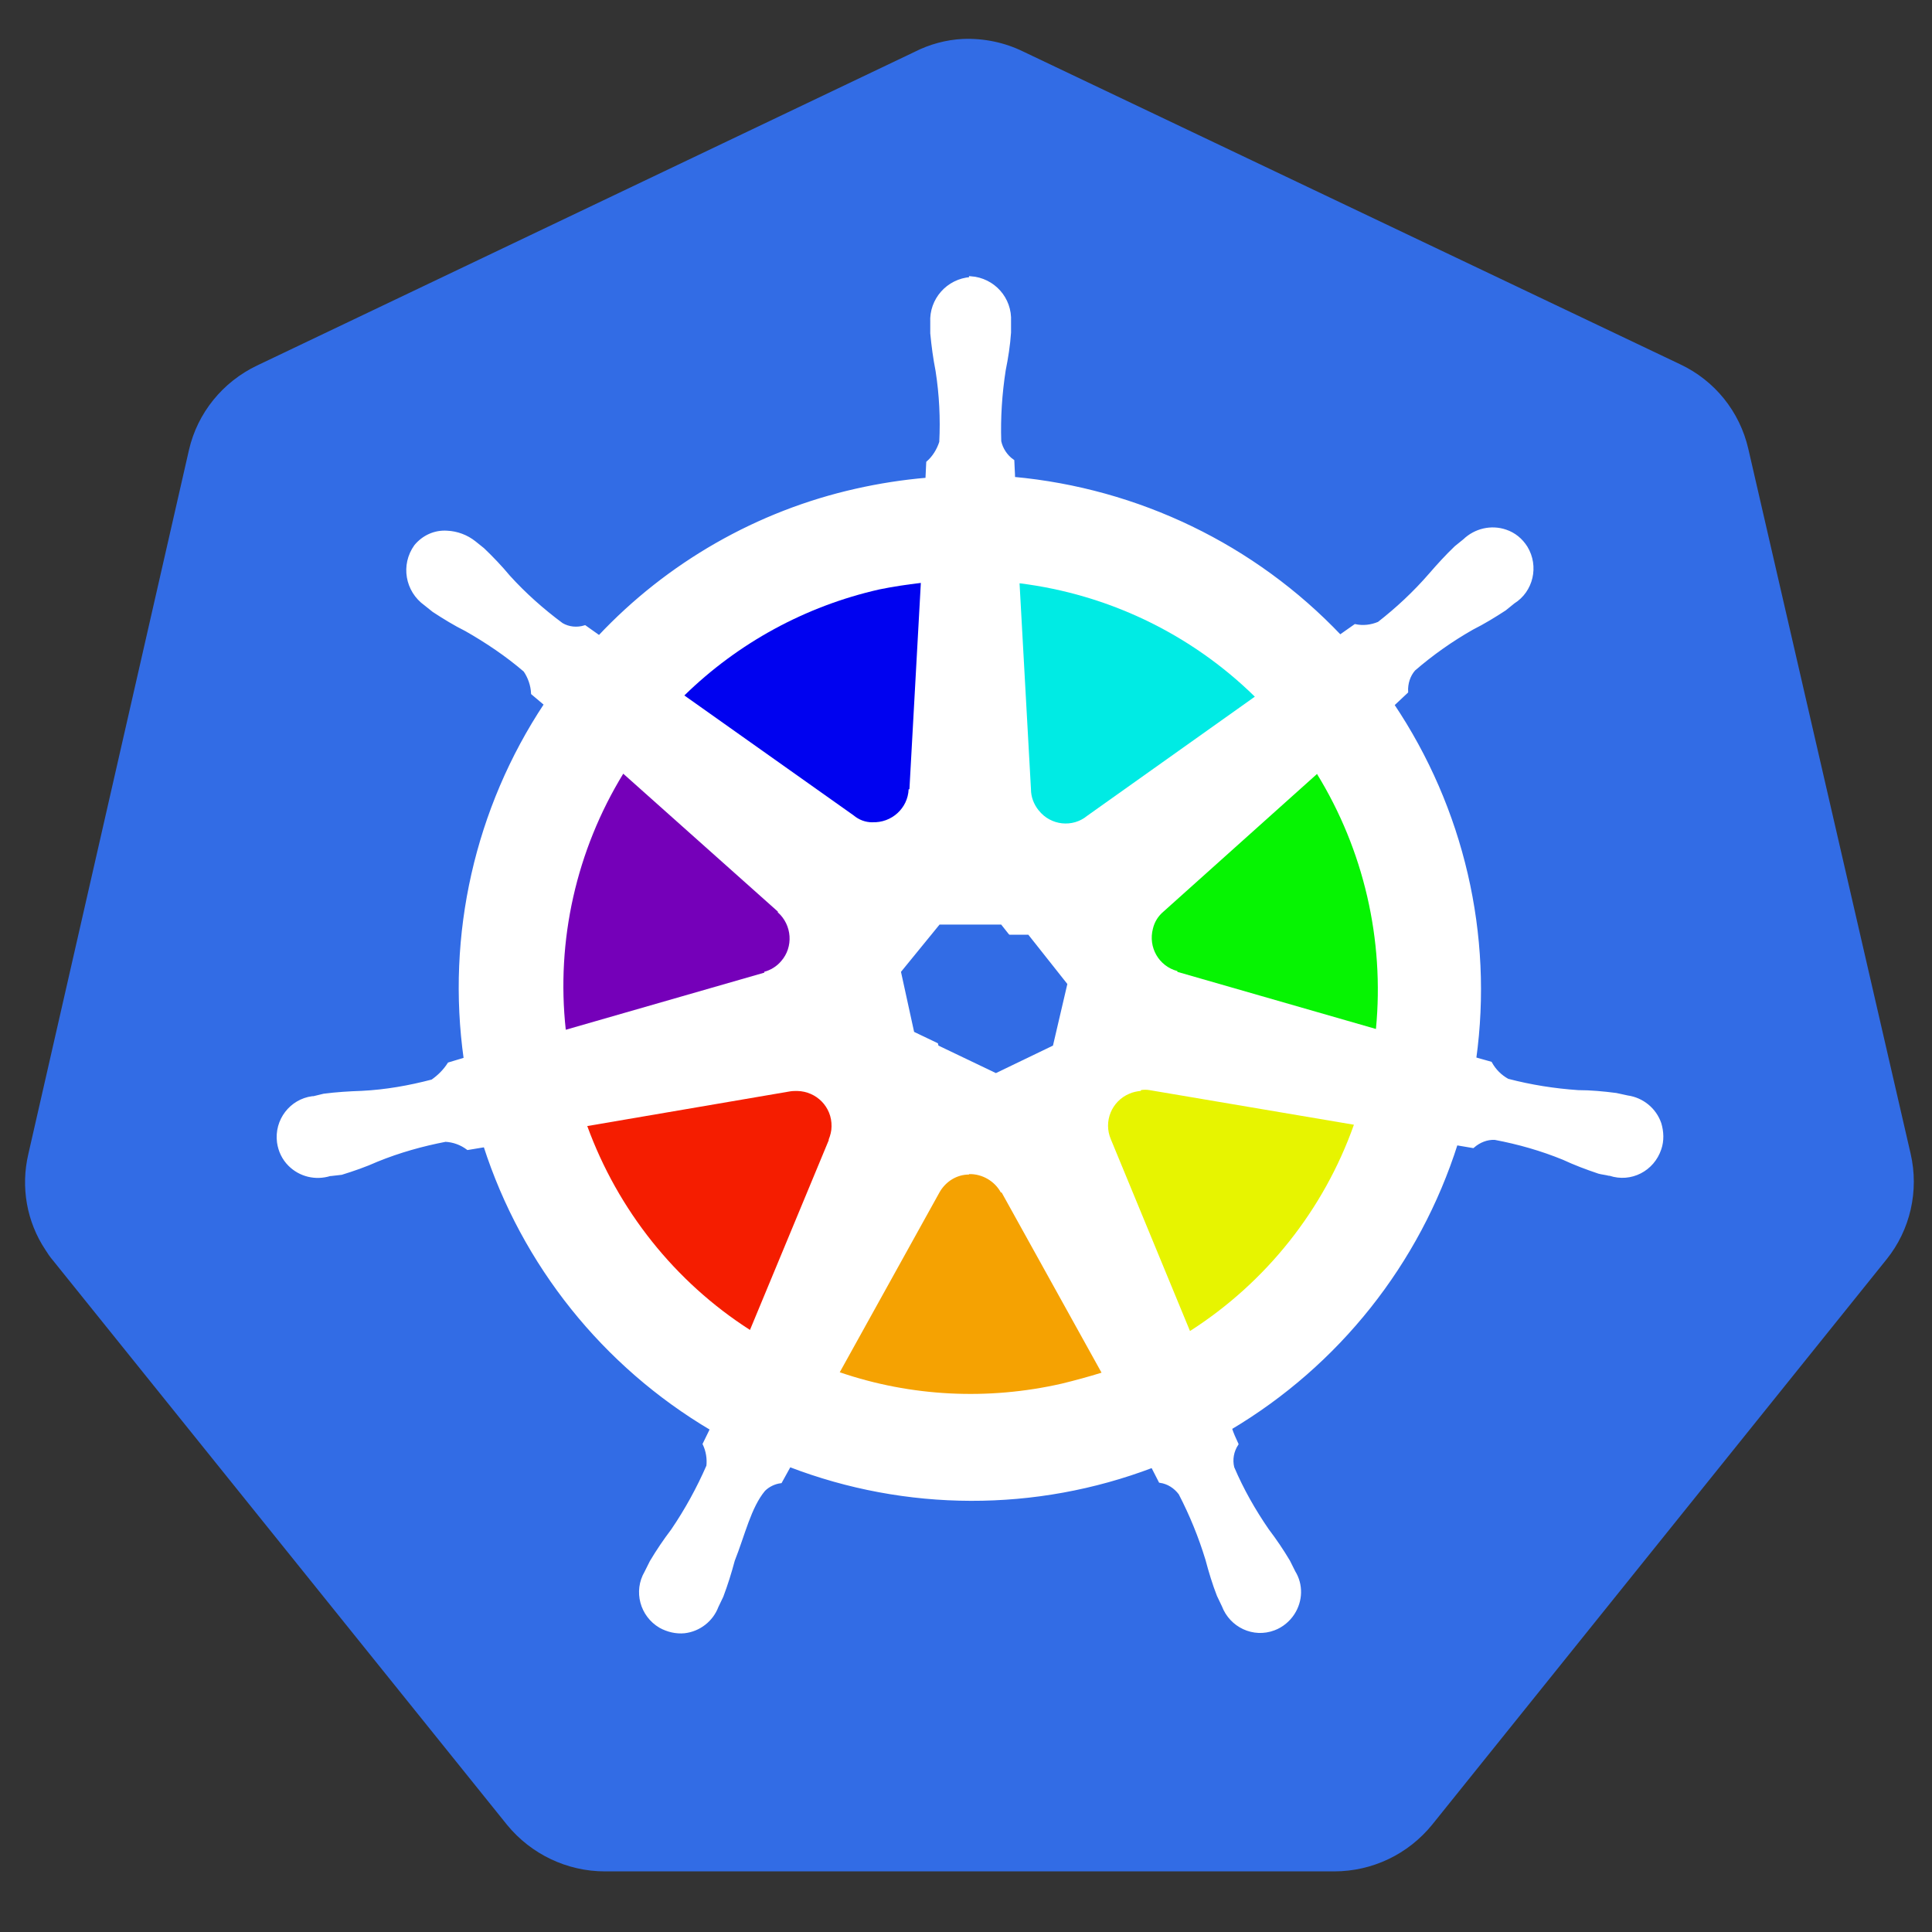 <?xml version="1.0" encoding="UTF-8" standalone="no"?>
<svg
   enable-background="new 0 0 1920 1080"
   version="1.1"
   viewBox="0 0 32 32"
   xml:space="preserve"
   id="svg9"
   sodipodi:docname="Kubecolor_Logo_only-single.svg"
   inkscape:export-filename="Kubecolor_Logo_only-single.svg"
   inkscape:export-xdpi="96"
   inkscape:export-ydpi="96"
   width="32"
   height="32"
   inkscape:version="1.3 (0e150ed, 2023-07-21)"
   xmlns:inkscape="http://www.inkscape.org/namespaces/inkscape"
   xmlns:sodipodi="http://sodipodi.sourceforge.net/DTD/sodipodi-0.dtd"
   xmlns="http://www.w3.org/2000/svg"
   xmlns:svg="http://www.w3.org/2000/svg"><rect x="0" y="0" width="32" height="32" fill="#333333" stroke="none"/><defs
   id="defs9" /><sodipodi:namedview
   id="namedview9"
   pagecolor="#ffffff"
   bordercolor="#000000"
   borderopacity="0.25"
   inkscape:showpageshadow="2"
   inkscape:pageopacity="0.0"
   inkscape:pagecheckerboard="0"
   inkscape:deskcolor="#d1d1d1"
   inkscape:zoom="40.009712"
   inkscape:cx="16.346031"
   inkscape:cy="20.095121"
   inkscape:window-width="4176"
   inkscape:window-height="2025"
   inkscape:window-x="0"
   inkscape:window-y="25"
   inkscape:window-maximized="0"
   inkscape:current-layer="svg9" />&#10;<style
   type="text/css"
   id="style1">&#10;	.st0{fill:#326CE5;}&#10;	.st1{fill:#FFFFFF;stroke:#FFFFFF;stroke-width:5.398700e-02;stroke-miterlimit:10;}&#10;	.st2{fill:#7500B9;}&#10;	.st3{fill:#F51D00;}&#10;	.st4{fill:#0002F0;}&#10;	.st5{fill:#00EBE4;}&#10;	.st6{fill:#06F402;}&#10;	.st7{fill:#E7F400;}&#10;	.st8{fill:#F5A202;}&#10;</style>&#10;&#10;&#10;		<path
   class="st0"
   d="m 15.949,0.645 c -0.277,0.013 -0.554,0.088 -0.804,0.216 L 4.258,6.054 C 3.69,6.325 3.271,6.838 3.13,7.452 L 0.469,19.116 c -0.128,0.547 -0.027,1.121 0.284,1.587 0.034,0.054 0.074,0.115 0.115,0.162 l 7.531,9.361 c 0.398,0.486 0.993,0.77 1.621,0.77 h 12.076 c 0.635,0 1.229,-0.284 1.628,-0.777 l 7.524,-9.361 c 0.392,-0.486 0.54,-1.135 0.398,-1.749 L 28.957,7.432 C 28.815,6.818 28.403,6.304 27.829,6.034 L 16.948,0.854 C 16.644,0.705 16.3,0.631 15.949,0.645 Z"
   id="path1"
   style="stroke-width:0.068" />&#10;		<path
   class="st1"
   d="m 16.077,4.616 c -0.378,0.027 -0.662,0.351 -0.642,0.723 V 5.521 c 0.02,0.209 0.047,0.412 0.088,0.621 0.061,0.392 0.081,0.79 0.061,1.182 -0.041,0.128 -0.115,0.25 -0.216,0.338 l -0.013,0.277 c -0.398,0.034 -0.79,0.095 -1.175,0.182 -1.628,0.365 -3.114,1.216 -4.255,2.431 L 9.688,10.384 C 9.559,10.424 9.418,10.411 9.303,10.343 8.985,10.107 8.688,9.843 8.425,9.553 8.29,9.391 8.148,9.242 7.999,9.1 L 7.857,8.986 C 7.729,8.884 7.567,8.824 7.405,8.817 7.202,8.803 7.013,8.891 6.885,9.046 6.662,9.357 6.736,9.783 7.047,10.005 l 0.135,0.108 c 0.176,0.115 0.351,0.223 0.54,0.317 0.344,0.196 0.675,0.419 0.973,0.675 0.074,0.108 0.122,0.243 0.128,0.378 l 0.216,0.182 c -1.148,1.729 -1.621,3.823 -1.331,5.876 l -0.27,0.081 c -0.074,0.115 -0.169,0.209 -0.277,0.284 -0.385,0.101 -0.77,0.169 -1.168,0.189 -0.209,0.007 -0.419,0.02 -0.628,0.047 l -0.169,0.041 h -0.02 c -0.358,0.047 -0.608,0.378 -0.561,0.736 0.02,0.142 0.081,0.27 0.182,0.371 0.176,0.176 0.432,0.236 0.669,0.162 h 0.013 l 0.176,-0.02 c 0.196,-0.061 0.392,-0.128 0.588,-0.216 0.365,-0.149 0.75,-0.257 1.135,-0.331 0.135,0.007 0.263,0.054 0.371,0.135 l 0.284,-0.047 c 0.635,1.972 1.972,3.64 3.755,4.694 l -0.122,0.25 c 0.054,0.115 0.074,0.243 0.061,0.365 -0.162,0.371 -0.358,0.729 -0.588,1.067 -0.128,0.169 -0.243,0.338 -0.351,0.52 l -0.088,0.176 c -0.182,0.311 -0.074,0.709 0.236,0.892 0.122,0.068 0.263,0.101 0.398,0.088 0.243,-0.027 0.453,-0.189 0.54,-0.419 l 0.081,-0.169 c 0.074,-0.196 0.135,-0.392 0.189,-0.594 0.169,-0.425 0.27,-0.885 0.507,-1.168 0.074,-0.074 0.176,-0.122 0.277,-0.135 l 0.149,-0.27 c 1.932,0.743 4.073,0.75 6.011,0.013 l 0.128,0.25 c 0.135,0.02 0.25,0.095 0.331,0.203 0.182,0.351 0.331,0.716 0.446,1.094 0.054,0.203 0.115,0.405 0.189,0.594 l 0.081,0.169 c 0.128,0.338 0.5,0.513 0.837,0.385 0.128,-0.047 0.243,-0.142 0.317,-0.257 0.135,-0.209 0.142,-0.473 0.013,-0.682 l -0.088,-0.176 c -0.108,-0.182 -0.223,-0.351 -0.351,-0.52 -0.223,-0.324 -0.419,-0.669 -0.574,-1.033 -0.034,-0.135 -0.007,-0.277 0.068,-0.392 -0.041,-0.088 -0.081,-0.176 -0.108,-0.263 1.783,-1.06 3.114,-2.735 3.742,-4.714 l 0.277,0.047 c 0.101,-0.088 0.23,-0.142 0.365,-0.135 0.392,0.074 0.77,0.182 1.135,0.331 0.189,0.088 0.385,0.162 0.588,0.23 0.047,0.013 0.115,0.02 0.169,0.034 h 0.013 c 0.344,0.115 0.709,-0.074 0.824,-0.419 0.047,-0.135 0.041,-0.284 0,-0.419 -0.081,-0.236 -0.29,-0.405 -0.534,-0.439 l -0.189,-0.041 c -0.209,-0.027 -0.419,-0.047 -0.628,-0.047 -0.392,-0.027 -0.783,-0.088 -1.168,-0.189 -0.122,-0.068 -0.216,-0.162 -0.284,-0.284 l -0.263,-0.074 c 0.284,-2.053 -0.203,-4.14 -1.358,-5.862 l 0.23,-0.216 c -0.007,-0.135 0.034,-0.27 0.122,-0.371 0.297,-0.257 0.621,-0.486 0.966,-0.682 0.189,-0.095 0.365,-0.203 0.54,-0.317 l 0.142,-0.115 c 0.304,-0.189 0.398,-0.594 0.209,-0.905 -0.081,-0.128 -0.196,-0.223 -0.338,-0.27 -0.236,-0.081 -0.5,-0.02 -0.682,0.155 L 24.114,9.067 c -0.149,0.142 -0.29,0.297 -0.425,0.453 -0.257,0.297 -0.547,0.567 -0.851,0.804 -0.128,0.054 -0.263,0.068 -0.392,0.041 l -0.25,0.176 C 20.771,9.04 18.846,8.114 16.786,7.925 c 0,-0.088 -0.013,-0.243 -0.013,-0.29 -0.108,-0.074 -0.189,-0.196 -0.216,-0.324 -0.013,-0.392 0.013,-0.79 0.074,-1.182 0.041,-0.203 0.074,-0.412 0.088,-0.621 V 5.325 C 16.739,4.947 16.455,4.629 16.077,4.602 Z m -0.817,5.052 -0.189,3.417 h -0.013 c -0.013,0.317 -0.284,0.561 -0.601,0.547 -0.115,-0.007 -0.223,-0.041 -0.311,-0.108 l -2.803,-1.992 c 0.892,-0.878 2.013,-1.486 3.228,-1.756 0.23,-0.047 0.459,-0.088 0.689,-0.108 z m 1.634,0 c 1.472,0.182 2.843,0.844 3.897,1.878 l -2.776,1.972 c -0.25,0.196 -0.608,0.155 -0.804,-0.088 -0.081,-0.101 -0.122,-0.223 -0.128,-0.351 z m -6.572,3.154 2.56,2.283 v 0.013 c 0.236,0.209 0.263,0.574 0.054,0.81 -0.074,0.088 -0.169,0.149 -0.284,0.176 v 0.013 L 9.363,17.063 C 9.208,15.584 9.539,14.092 10.323,12.822 Z m 11.488,0 c 0.777,1.263 1.121,2.749 0.979,4.228 l -3.289,-0.946 v -0.013 c -0.304,-0.081 -0.486,-0.398 -0.405,-0.702 0.027,-0.108 0.088,-0.209 0.176,-0.284 l 2.539,-2.276 z m -6.261,2.465 h 1.047 l 0.642,0.81 -0.236,1.013 -0.939,0.453 -0.946,-0.453 -0.223,-1.02 z m 3.357,2.776 c 0.047,-0.007 0.088,-0.007 0.135,0 l 3.39,0.574 c -0.5,1.412 -1.452,2.614 -2.715,3.417 l -1.31,-3.174 c -0.122,-0.29 0.013,-0.628 0.304,-0.756 0.061,-0.027 0.128,-0.041 0.189,-0.047 z m -5.694,0.013 c 0.317,0.007 0.567,0.263 0.567,0.581 0,0.074 -0.02,0.149 -0.047,0.216 v 0.013 l -1.304,3.141 C 11.187,21.23 10.241,20.042 9.735,18.65 l 3.357,-0.574 c 0.041,0.007 0.081,0.007 0.122,0 z m 2.843,1.378 c 0.216,-0.007 0.419,0.108 0.527,0.304 h 0.013 l 1.655,2.985 c -0.216,0.074 -0.439,0.135 -0.662,0.182 -1.216,0.277 -2.492,0.216 -3.674,-0.189 l 1.655,-2.985 c 0.101,-0.176 0.284,-0.284 0.486,-0.29 z"
   id="path2" />&#10;		<path
   class="st2"
   d="m 12.653,16.097 c 0.108,-0.027 0.209,-0.088 0.284,-0.176 0.209,-0.236 0.182,-0.601 -0.054,-0.81 v -0.013 l -2.56,-2.283 c -0.777,1.27 -1.114,2.762 -0.952,4.241 l 3.289,-0.946 v -0.013 z"
   id="path3"
   style="stroke-width:0.068" />&#10;		<path
   class="st3"
   d="m 13.206,18.07 c -0.047,0 -0.081,0 -0.122,0.007 l -3.357,0.574 c 0.507,1.391 1.452,2.58 2.695,3.377 l 1.304,-3.141 v -0.013 c 0.027,-0.068 0.047,-0.142 0.047,-0.216 0.007,-0.324 -0.25,-0.581 -0.567,-0.588 z"
   id="path4"
   style="stroke-width:0.068" />&#10;		<path
   class="st4"
   d="m 14.449,13.619 c 0.317,0.013 0.588,-0.23 0.601,-0.547 h 0.013 l 0.189,-3.417 c -0.23,0.027 -0.459,0.061 -0.689,0.108 -1.222,0.277 -2.337,0.885 -3.228,1.756 l 2.803,1.986 c 0.088,0.074 0.196,0.115 0.311,0.115 z"
   id="path5"
   style="stroke-width:0.068" />&#10;		<polygon
   class="st0"
   points="959.7,438.4 944.2,438.4 934.6,450.4 937.8,465.4 951.8,472.1 965.7,465.4 969.2,450.4 "
   id="polygon5"
   transform="matrix(0.068,0,0,0.068,-48.227,-14.329)" />&#10;		<path
   class="st5"
   d="m 17.205,13.423 c 0.196,0.25 0.561,0.29 0.804,0.088 L 20.784,11.539 C 19.724,10.499 18.353,9.843 16.887,9.661 l 0.189,3.411 c 0,0.128 0.047,0.25 0.128,0.351 z"
   id="path6"
   style="stroke-width:0.068" />&#10;		<path
   class="st6"
   d="m 21.811,12.822 -2.539,2.276 c -0.088,0.074 -0.149,0.169 -0.176,0.284 -0.081,0.304 0.095,0.621 0.405,0.702 v 0.013 l 3.289,0.946 C 22.932,15.564 22.588,14.078 21.811,12.815 Z"
   id="path7"
   style="stroke-width:0.068" />&#10;		<path
   class="st7"
   d="m 18.9,18.056 -0.007,0.013 c -0.068,0.007 -0.128,0.02 -0.189,0.047 -0.29,0.122 -0.432,0.459 -0.304,0.756 l 1.31,3.174 c 1.256,-0.804 2.215,-2.006 2.715,-3.417 l -3.39,-0.574 c -0.047,-0.007 -0.088,-0.007 -0.135,0 z"
   id="path8"
   style="stroke-width:0.068" />&#10;		<path
   class="st8"
   d="M 16.577,19.751 C 16.475,19.562 16.266,19.441 16.05,19.447 v 0.007 c -0.203,0 -0.385,0.115 -0.486,0.29 l -1.655,2.985 c 1.182,0.405 2.458,0.466 3.674,0.189 0.223,-0.054 0.446,-0.115 0.662,-0.182 l -1.655,-2.985 z"
   id="path9"
   style="display:inline;stroke-width:0.068" />&#10;&#10;</svg>
